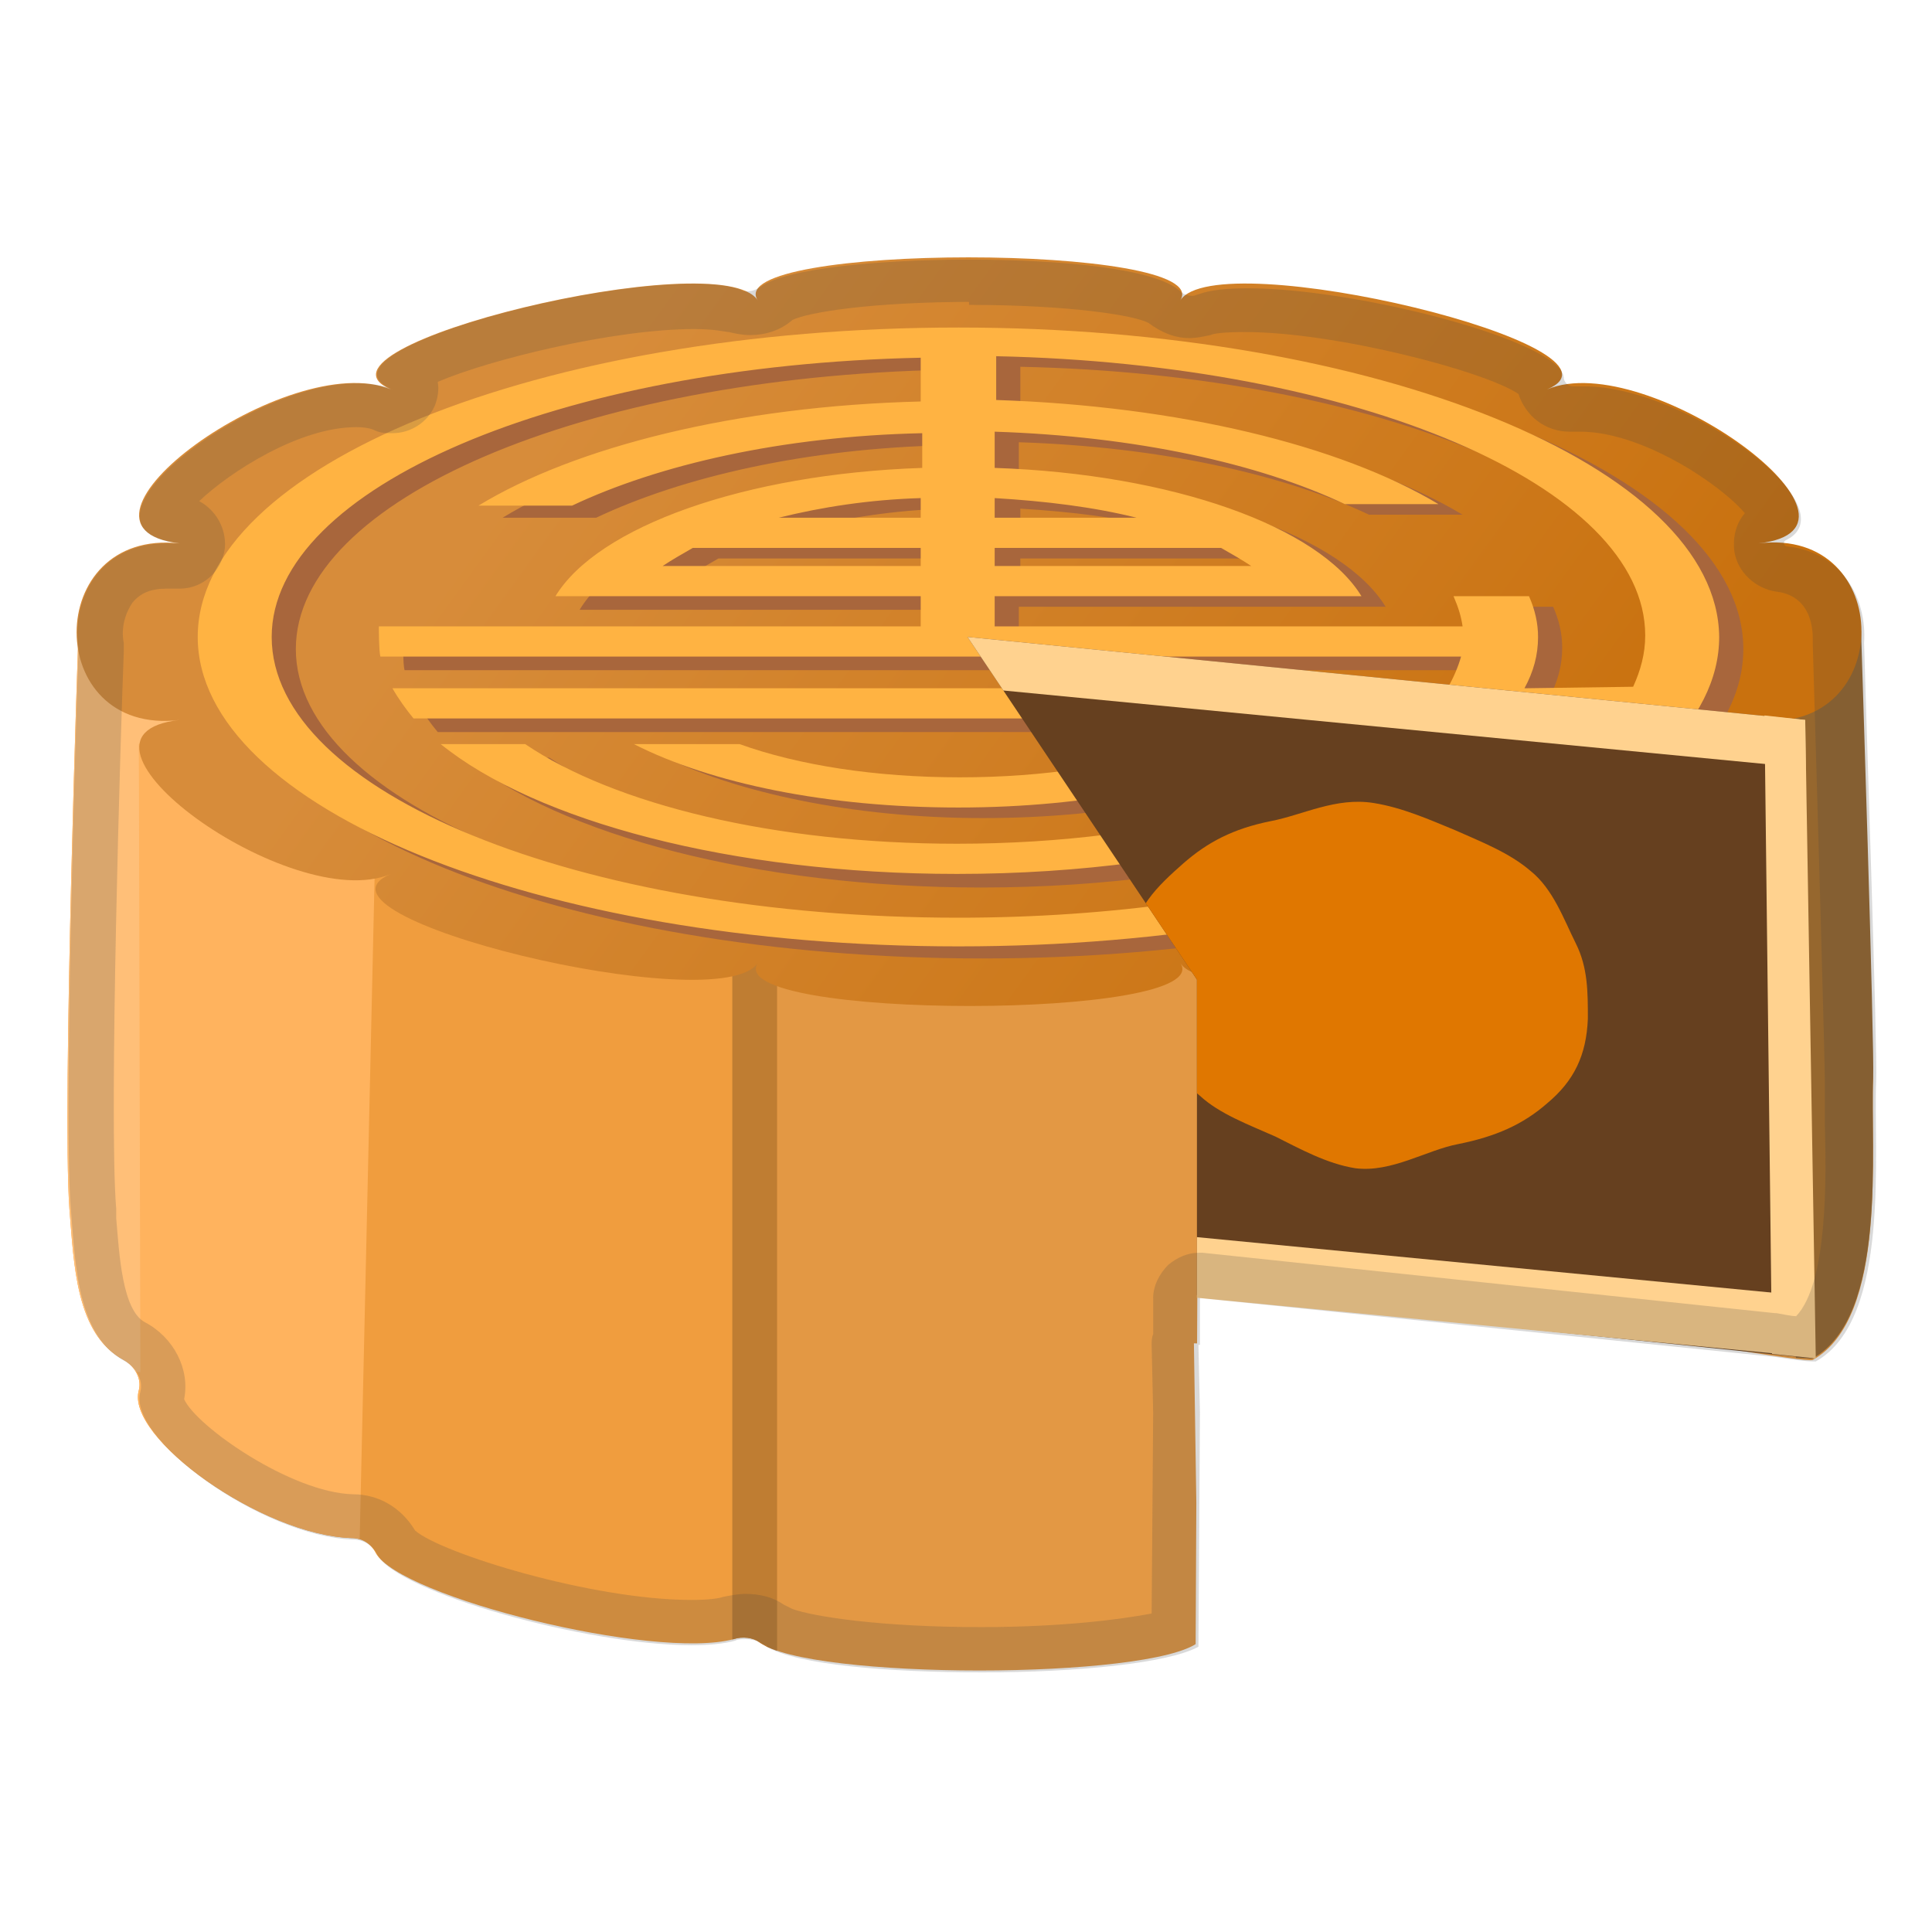 <svg enable-background="new 0 0 128 128" viewBox="0 0 128 128" xmlns="http://www.w3.org/2000/svg" xmlns:xlink="http://www.w3.org/1999/xlink"><path d="m123.2 41.8h-118s-1.1 31.5-0.6 38.3c0.3 3.6 0.4 8.3 3.6 10 0.7 0.4 1.2 1.2 1 2-0.9 3.1 8.1 9.6 14.1 9.8 0.7 0 1.3 0.4 1.6 1 1.6 2.9 18.4 7.1 23.7 5.7 0.6-0.2 1.3-0.1 1.7 0.2 3.3 2.5 25.2-23.1 29-24.8 1.5-0.7 40 6.5 40.8 6.1 5-2.8 3.8-14 4-18.6 0-2.1-0.9-29.7-0.9-29.7z" fill="#F09D3E"/><defs><path id="i" d="m120.1 90c5-2.8 3.8-14 4-18.6 0.1-1.9-0.8-29.6-0.8-29.6h-118.1s-1.1 31.5-0.6 38.3c0.3 3.6 0.4 8.3 3.6 10 0.7 0.4 1.2 1.2 1 2-0.9 3.1 8.1 9.6 14.1 9.8 0.7 0 1.3 0.4 1.6 1 1.6 2.9 18.4 7.1 23.7 5.7 0.6-0.2 1.3-0.1 1.7 0.2 3.3 2.5 25.9 2.5 29.1 0l-0.3-19.8"/></defs><clipPath id="h"><use xlink:href="#i"/></clipPath><g clip-path="url(#h)"><polygon points="23.8 103.3 8.9 103.4 9.2 45 25.1 45.6" fill="#FFB35E"/><polygon points="9.3 90.9 -0.2 90.7 -0.2 36.1 9.2 37.1 11.6 47.8 9.2 49.3" fill="#FFBF78"/><polygon points="128.5 90.7 119 90.7 117.8 36.1 128.5 36.1" fill="#96672E"/></g><defs><path id="g" d="m120.1 90c5-2.8 3.8-14 4-18.6 0.1-1.9-0.8-29.6-0.8-29.6h-118.1s-1.1 31.5-0.6 38.3c0.3 3.6 0.4 8.3 3.6 10 0.7 0.4 1.2 1.2 1 2-0.9 3.1 8.1 9.6 14.1 9.8 0.7 0 1.3 0.4 1.6 1 1.6 2.9 18.4 7.1 23.7 5.7 0.6-0.2 1.3-0.1 1.7 0.2 3.3 2.5 25.9 2.5 29.1 0l-0.3-19.8"/></defs><clipPath id="f"><use xlink:href="#g"/></clipPath><polygon points="79.2 112.2 50.7 112.1 50.7 49.3 79.5 49.1" clip-path="url(#f)" fill="#E39844"/><defs><path id="e" d="m120.1 90c5-2.8 3.8-14 4-18.6 0.1-1.9-0.8-29.6-0.8-29.6h-118.1s-1.1 31.5-0.6 38.3c0.3 3.6 0.4 8.3 3.6 10 0.7 0.4 1.2 1.2 1 2-0.9 3.1 8.1 9.6 14.1 9.8 0.7 0 1.3 0.4 1.6 1 1.6 2.9 18.4 7.1 23.7 5.7 0.6-0.2 1.3-0.1 1.7 0.2 3.3 2.5 25.9 2.5 29.1 0l-0.3-19.8"/></defs><clipPath id="d"><use xlink:href="#e"/></clipPath><line x1="50" x2="50" y1="49.1" y2="109.8" clip-path="url(#d)" fill="none" stroke="#BF7D32" stroke-miterlimit="10" stroke-width="2.967"/><linearGradient id="c" x1="39.632" x2="98.053" y1="103.81" y2="61.551" gradientTransform="matrix(1 0 0 -1 0 127.89)" gradientUnits="userSpaceOnUse"><stop stop-color="#D78C3A" offset="0"/><stop stop-color="#C9710E" offset="1"/></linearGradient><path d="m78.2 19.9c2.4-3.8-30.5-3.8-28 0-2.4-3.8-30.9 3.1-24.3 5.9-6.7-2.8-23.1 9.1-14 10.2-9.1-1-9.1 12.8 0 11.7-9.1 1 7.4 13 14 10.2-6.7 2.8 21.8 9.7 24.3 5.9-2.4 3.8 30.5 3.8 28 0 2.4 3.8 30.9-3.1 24.3-5.9 6.7 2.8 23.1-9.2 14-10.2 9.1 1 9.1-12.8 0-11.7 9.1-1-7.4-13-14-10.2 6.6-2.8-21.9-9.7-24.3-5.9z" fill="url(#c)"/><g fill="#A8663C"><path d="m65.1 22.4c-27.8 0-50.4 9.2-50.4 20.6s22.6 20.5 50.4 20.5 50.4-9.2 50.4-20.5-22.6-20.6-50.4-20.6zm2.5 11.3c3.4 0.2 6.6 0.6 9.4 1.3h-9.4v-1.3zm0 3.3h15c0.8 0.4 1.4 0.8 2 1.2h-17v-1.2zm-2.5 24.5c-25.1 0-45.5-8.3-45.5-18.5 0-9.9 19.1-18 43-18.5v2.9c-12.2 0.3-22.9 3-29.3 6.9h6.2c5.7-2.7 13.9-4.6 23.2-4.8v2.4c-11.8 0.4-21.5 3.9-24.3 8.5h24.3v2h-36c0 0.2 0 1.6 0.1 2h71.6c-0.2 0.7-0.5 1.4-0.9 2.1h-69.9c0.4 0.7 0.9 1.4 1.4 2h66.8c-5.1 4.9-17 8.3-30.8 8.3-12.1 0-22.7-2.6-28.6-6.6h-5.6c6.3 5.1 19.3 8.6 34.2 8.6 16.5 0 30.7-4.3 36.1-10.3h7.4c-5.6 7.4-22.9 13-43.4 13zm-11.8-26.5c2.8-0.7 6-1.2 9.4-1.3v1.3h-9.4zm9.3 2v1.2h-17c0.6-0.4 1.3-0.8 2-1.2h15zm40 9.3c0.6-1.1 0.9-2.2 0.9-3.4 0-0.9-0.2-1.8-0.6-2.7h-5c0.3 0.7 0.5 1.3 0.6 2h-31v-2h24.3c-2.8-4.6-12.5-8.1-24.3-8.5v-2.4c9.3 0.3 17.5 2.1 23.2 4.8h6.2c-6.5-3.9-17.2-6.5-29.3-6.9v-2.9c23.9 0.5 43 8.6 43 18.5 0 1.2-0.3 2.3-0.8 3.4l-7.2 0.1z"/><path d="m65.1 54.2c8.7 0 16.4-1.6 21.4-4.2h-6.8c-3.9 1.4-9.1 2.2-14.6 2.2-5.6 0-10.7-0.8-14.6-2.2h-6.8c5 2.5 12.8 4.2 21.4 4.2z"/></g><g fill="#FFB342"><path d="m63.5 21.7c-27.8 0-50.4 9.2-50.4 20.5s22.6 20.5 50.4 20.5 50.4-9.2 50.4-20.5c-0.1-11.3-22.7-20.5-50.4-20.5zm2.4 11.3c3.4 0.2 6.6 0.6 9.4 1.3h-9.4v-1.3zm0 3.3h15c0.7 0.4 1.4 0.8 2 1.2h-17v-1.2zm-2.4 24.5c-25.1 0-45.5-8.3-45.5-18.6 0-9.9 19.1-18 43-18.5v2.9c-12.2 0.3-22.9 3-29.3 6.9h6.2c5.7-2.7 13.9-4.6 23.2-4.8v2.3c-11.8 0.4-21.5 3.9-24.3 8.5h24.2v2h-35.9c0 0.2 0 1.6 0.1 2h71.6c-0.2 0.7-0.5 1.4-0.9 2.1h-69.9c0.4 0.7 0.9 1.4 1.4 2h66.8c-5.1 4.9-17 8.3-30.8 8.3-12.1 0-22.7-2.6-28.6-6.6h-5.6c6.3 5.1 19.3 8.6 34.2 8.6 16.5 0 30.7-4.3 36.1-10.3h7.4c-5.6 7.6-23 13.2-43.4 13.2zm-11.9-26.5c2.8-0.7 6-1.2 9.4-1.3v1.3h-9.4zm9.4 2v1.2h-17.1c0.6-0.4 1.3-0.8 2-1.2h15.1zm40 9.3c0.6-1.1 0.9-2.2 0.9-3.4 0-0.9-0.2-1.8-0.6-2.7h-5c0.3 0.7 0.5 1.3 0.6 2h-31v-2h24.3c-2.8-4.6-12.5-8.1-24.3-8.5v-2.4c9.3 0.3 17.5 2.1 23.2 4.8h6.2c-6.5-3.9-17.2-6.5-29.3-6.9v-2.9c23.9 0.5 43 8.6 43 18.5 0 1.2-0.3 2.3-0.8 3.4l-7.2 0.1z"/><path d="m63.5 53.5c8.6 0 16.4-1.6 21.5-4.2h-6.8c-3.9 1.4-9 2.2-14.6 2.2s-10.7-0.8-14.6-2.2h-7c5.1 2.6 12.8 4.2 21.5 4.2z"/></g><polygon points="120.1 90 79.3 85.8 79.3 64.9 64.1 42.2 119.6 47.7" fill="#66401F"/><path d="m119.5 49.3" fill="none" stroke="#FAAE6C" stroke-miterlimit="10" stroke-width="3"/><path d="m64.1 43.5" fill="none" stroke="#FAAE6C" stroke-miterlimit="10" stroke-width="3"/><defs><polygon id="b" points="120.3 110.7 79.3 108.8 79.3 64.9 64.1 42.2 121 48.3"/></defs><clipPath id="a"><use xlink:href="#b"/></clipPath><g clip-path="url(#a)"><path d="m105.2 67.5c-0.1 2.4-0.9 4.1-2.7 5.6-1.6 1.4-3.4 2.2-5.9 2.7-2.1 0.4-4.4 1.9-6.8 1.6-1.9-0.3-3.7-1.3-5.3-2.1-1.8-0.8-3.7-1.5-5-2.7-1.5-1.2-1.8-3.5-2.6-5-1-1.7-2-3.2-1.9-5 0.1-2.4 1.7-3.9 3.4-5.4 1.6-1.4 3.3-2.3 5.8-2.8 2.1-0.4 4.3-1.6 6.8-1.2 1.9 0.3 3.7 1.1 5.4 1.8 1.8 0.8 3.6 1.5 5 2.7 1.5 1.2 2.2 3.2 3 4.8s0.8 3.2 0.8 5z" fill="#E07700"/></g><defs><polygon id="m" points="120.1 90 79.3 86 79.3 64.9 64.1 42.2 119.6 47.7"/></defs><clipPath id="l"><use xlink:href="#m"/></clipPath><g clip-path="url(#l)"><line x1="60.7" x2="121.5" y1="43.2" y2="49" fill="none"/><rect transform="matrix(.096 -.995 .995 .096 36.545 132.43)" x="89.19" y="15.54" width="4" height="61.1" fill="#FFD28F"/></g><defs><polygon id="k" points="120.1 90 79.3 86 79.3 64.9 64.1 42.2 119.6 47.7"/></defs><clipPath id="j"><use xlink:href="#k"/></clipPath><g clip-path="url(#j)"><line x1="60.7" x2="121.5" y1="82.2" y2="88" fill="none"/><rect transform="matrix(.096 -.995 .995 .096 -2.278 167.68)" x="89.19" y="54.54" width="4" height="61.1" fill="#FFD28F"/></g><polygon points="120.3 90 117.4 89.7 116.9 47.4 119.6 47.7" fill="#FFD28F"/><g opacity=".2"><path d="m64.2 17.2v3c6.7 0 11 0.7 11.9 1.2 0.8 0.6 1.7 1 2.7 1 0.5 0 0.9-0.1 1.4-0.2 0.2-0.1 0.8-0.2 2.3-0.2 6 0 15.9 2.6 18.1 4.1 0.5 1.5 1.8 2.5 3.4 2.5h0.3 0.4c4.1 0 9.3 3.5 10.9 5.4-0.6 0.7-0.8 1.6-0.7 2.5 0.2 1.4 1.4 2.5 2.8 2.7 2.5 0.3 2.4 2.9 2.4 3.2v0.3c0.4 13.5 0.8 27.7 0.8 28.9v2.9c0.1 3.5 0.2 10.5-1.9 12.7-0.3 0-0.7-0.1-1.3-0.2h-0.1l-37.9-4h-0.3c-0.7 0-1.4 0.3-2 0.8-0.6 0.6-1 1.4-1 2.2v2.4c-0.1 0.2-0.1 0.5-0.1 0.7l0.1 4.5-0.1 13.3c-2.1 0.4-6 0.9-11.3 0.9-6.7 0-11.1-0.7-12.5-1.2l-0.6-0.3c-0.7-0.5-1.6-0.7-2.5-0.7-0.5 0-1 0.1-1.5 0.2-0.3 0.1-0.9 0.2-2.1 0.2-6.6 0-16.6-3.1-18.3-4.6-0.9-1.5-2.4-2.4-4.1-2.4-4.1-0.1-10.4-4.5-11.2-6.3 0.4-2-0.7-4.1-2.6-5.1-1.5-0.8-1.7-4.5-1.9-6.9v-0.6c-0.5-6 0.3-31.8 0.5-36.9v-0.6c-0.2-1 0.1-2 0.6-2.7 0.5-0.6 1.2-0.9 2.2-0.9h0.6 0.3c1.5 0 2.8-1.1 3-2.7 0.1-1.3-0.6-2.5-1.7-3.1 2-1.9 6.6-4.9 10.4-4.9 0.6 0 1 0.1 1.2 0.2 0.4 0.2 0.8 0.2 1.2 0.2 1.2 0 2.3-0.7 2.8-1.8 0.2-0.5 0.3-1.1 0.2-1.6 3.5-1.5 11.7-3.5 17-3.5 1.4 0 2.1 0.2 2.3 0.2 0.4 0.1 0.9 0.2 1.4 0.2 1 0 2-0.3 2.8-1 1-0.5 5.2-1.2 12-1.2l-0.3-2.8m0 0c-6.1 0-12.2 0.6-13.8 1.8-0.3 0.2-0.6 0.3-0.9 0.3-0.1 0-0.3 0-0.4-0.1-0.8-0.3-1.9-0.4-3.2-0.4-8.4 0-25.2 4.8-19.9 7-0.7-0.3-1.5-0.4-2.4-0.4-7.4 0-19.8 9.7-11.7 10.6h-0.9c-4.4 0-6.3 3.7-5.8 7-0.2 5.7-1 31.2-0.5 37.2 0.3 3.6 0.4 8.3 3.6 10 0.7 0.4 1.2 1.2 1 2-0.9 3.1 8.1 9.6 14.1 9.8 0.7 0 1.3 0.4 1.6 1 1.3 2.5 13.9 6 20.8 6 1.2 0 2.2-0.1 2.9-0.3 0.2-0.1 0.4-0.1 0.7-0.1 0.4 0 0.8 0.1 1.1 0.3 0.1 0.1 0.2 0.1 0.3 0.1v0.1c2 1.2 8.1 1.7 14.3 1.7s12.3-0.6 14.3-1.7l0.1-15.5-0.1-4.5h0.1v-3.1l38.1 3.9c1.3 0.2 2.1 0.3 2.5 0.3h0.2c5-2.8 3.8-14 4-18.6 0.1-1.8-0.7-25.2-0.8-29 0.2-2.9-1.4-6-5.1-6.4-0.2 0-0.3-0.3-0.1-0.4 4.4-2.1-6.5-10.2-13.3-10.2h-0.7-0.1c-0.3 0-0.6-0.3-0.6-0.6-0.2-2.4-13.7-5.9-20.9-5.9-1.4 0-2.5 0.1-3.3 0.4-0.1 0-0.2 0.1-0.4 0.1-0.3 0-0.6-0.1-0.8-0.3-1.6-1.5-7.8-2.1-14-2.1z" fill="#424242"/></g></svg>
